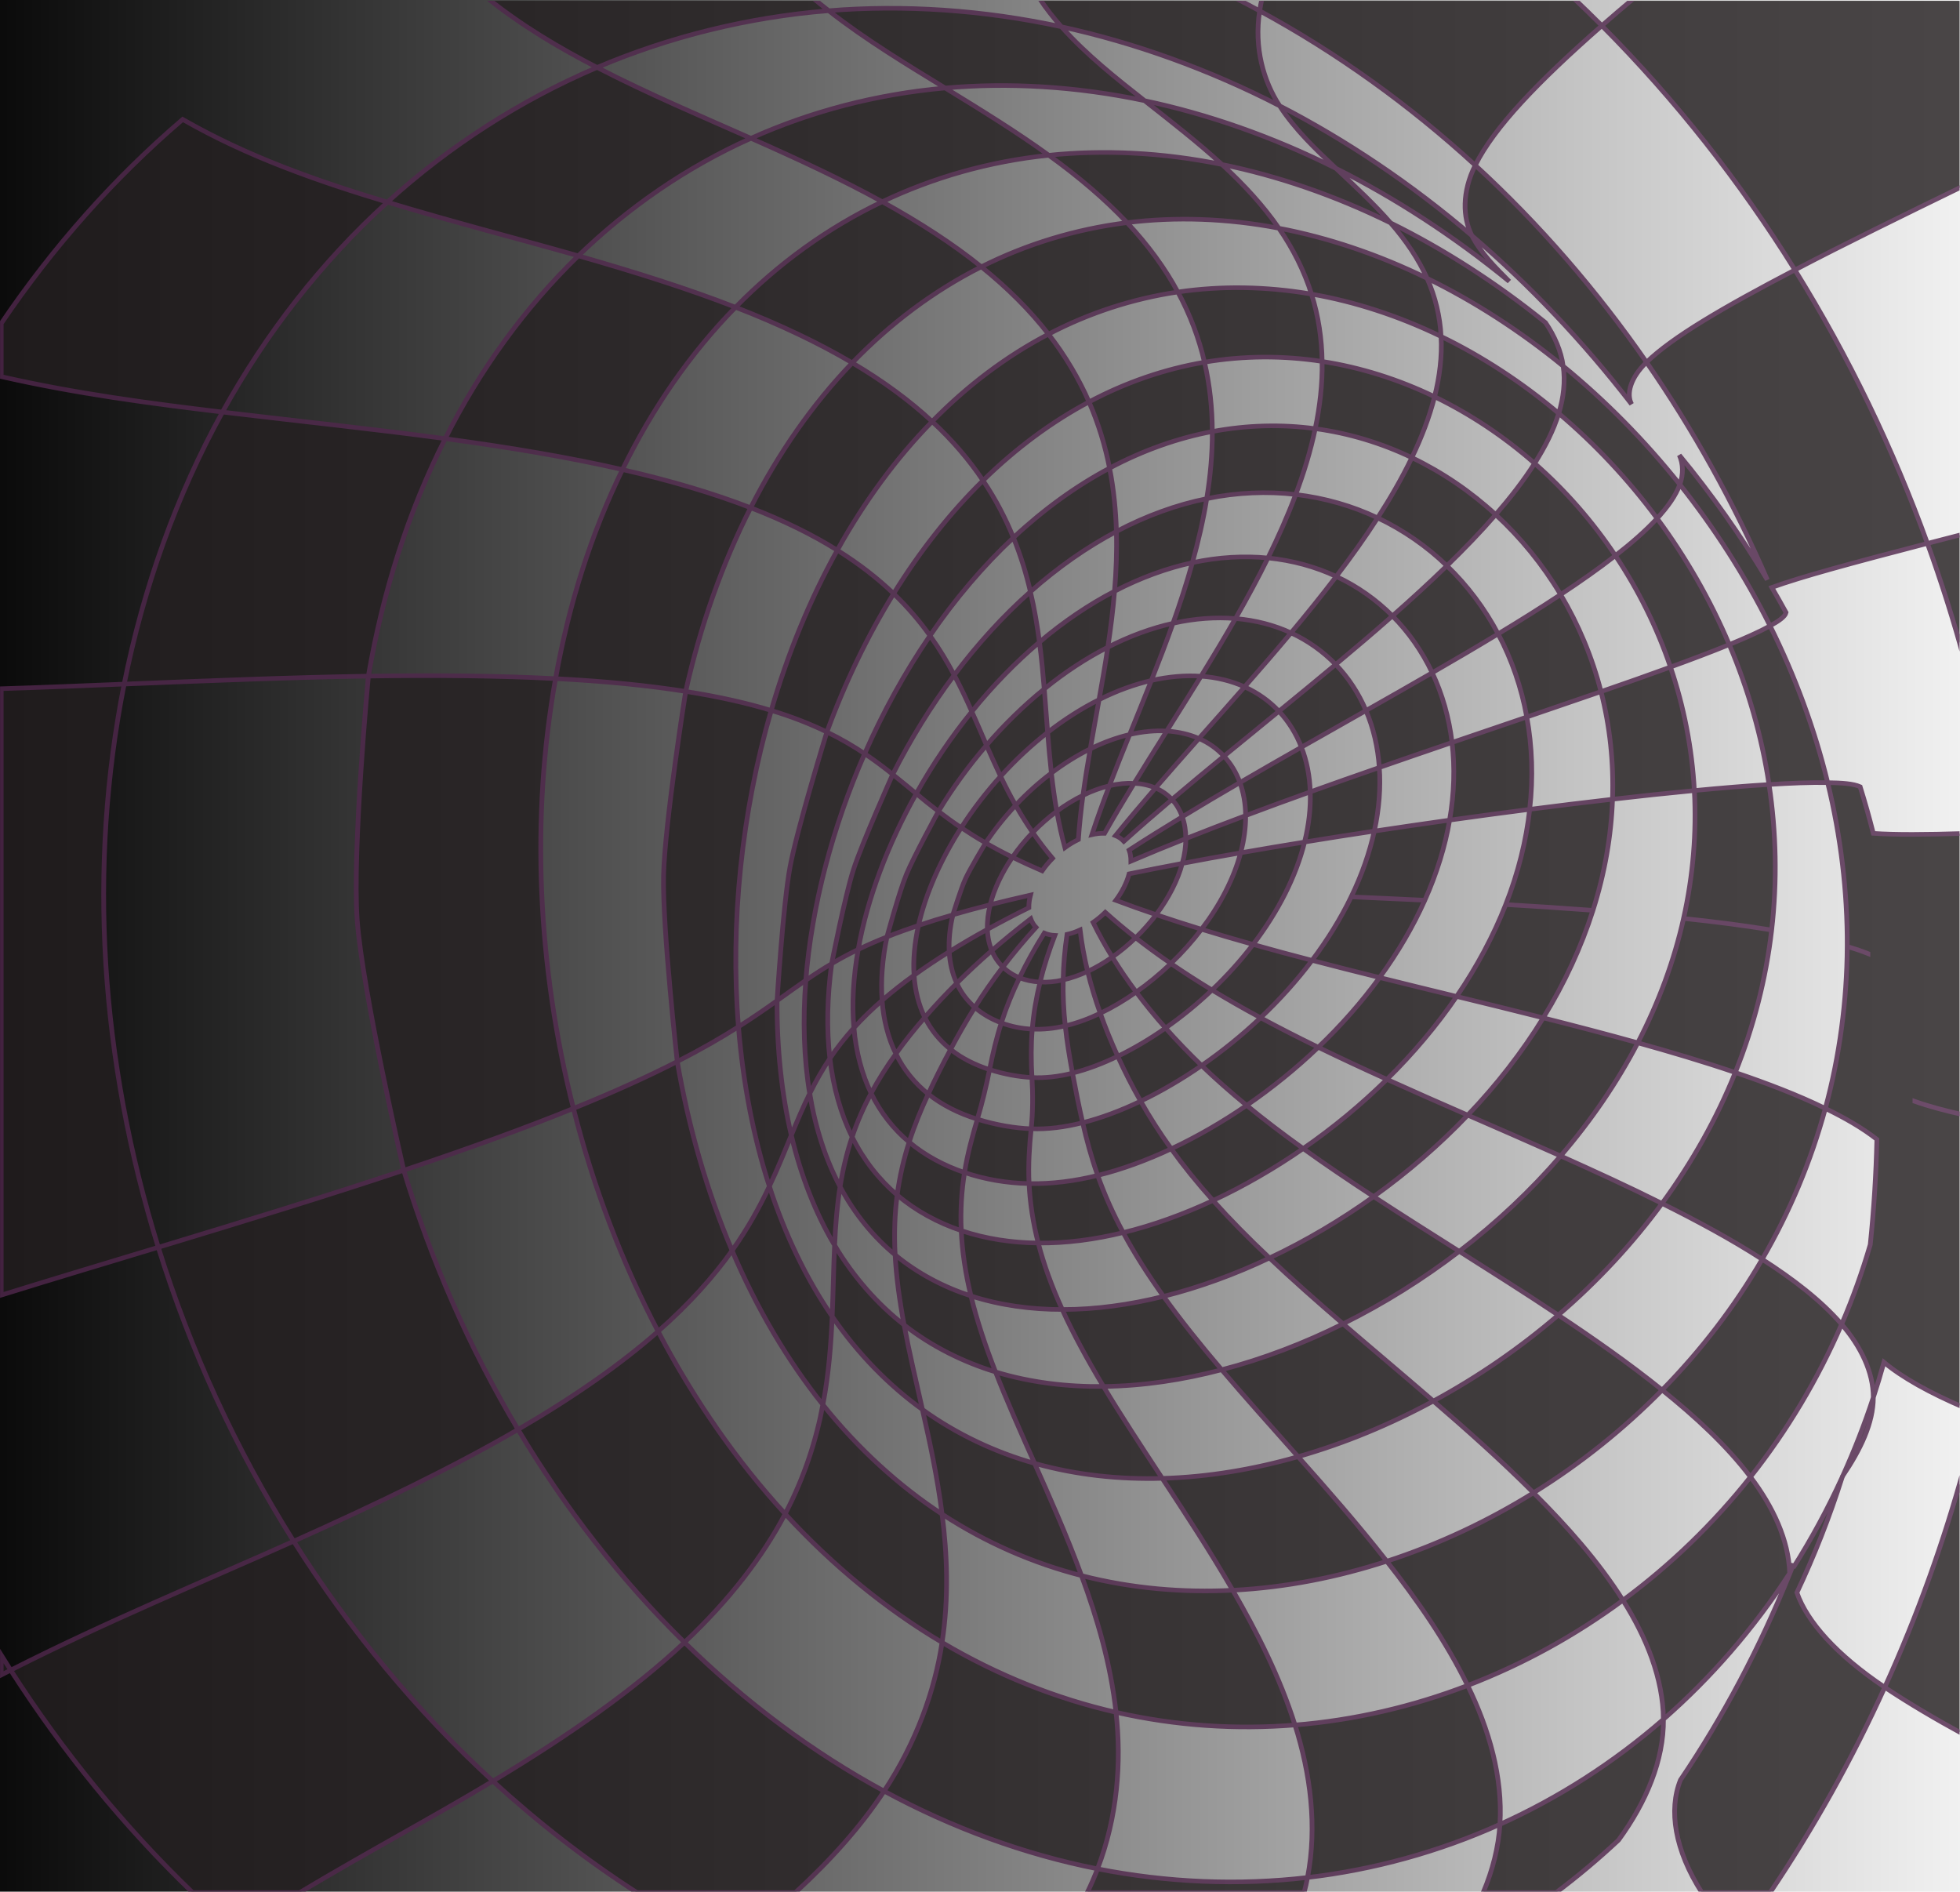 <?xml version="1.0" encoding="UTF-8" standalone="no"?>
<!-- Created with Inkscape (http://www.inkscape.org/) -->

<svg
   xmlns:dc="http://purl.org/dc/elements/1.1/"
   xmlns:cc="http://creativecommons.org/ns#"
   xmlns:rdf="http://www.w3.org/1999/02/22-rdf-syntax-ns#"
   xmlns:svg="http://www.w3.org/2000/svg"
   xmlns="http://www.w3.org/2000/svg"
   xmlns:xlink="http://www.w3.org/1999/xlink"
   xmlns:sodipodi="http://sodipodi.sourceforge.net/DTD/sodipodi-0.dtd"
   xmlns:inkscape="http://www.inkscape.org/namespaces/inkscape"
   version="1.1"
   id="svg1123"
   xml:space="preserve"
   width="935.205"
   height="902.569"
   viewBox="0 0 935.205 902.569"
   sodipodi:docname="checkered-pattern-rainbow.svg"
   inkscape:version="0.91 r13725"><defs
     id="defs1127"><clipPath
       clipPathUnits="userSpaceOnUse"
       id="clipPath1139"><path
         d="M 0,600 600,600 600,0 0,0 Z"
         id="path1137"
         inkscape:connector-curvature="0" /></clipPath><linearGradient
       id="linearGradient5845"
       inkscape:collect="always"><stop
         id="stop5847"
         offset="0"
         style="stop-color:#000000;stop-opacity:1;" /><stop
         id="stop5849"
         offset="1"
         style="stop-color:#ffffff;stop-opacity:1" /></linearGradient><filter
       inkscape:label="gradient map"
       id="filter4147-4"
       style="color-interpolation-filters:sRGB"><feFlood
         result="result30"
         flood-color="rgb(255,0,0)"
         id="feFlood4710" /><feFlood
         result="result29"
         flood-color="rgb(254,152,0)"
         id="feFlood4712" /><feFlood
         result="result28"
         flood-color="rgb(203,254,0)"
         id="feFlood4714" /><feFlood
         result="result26"
         flood-color="rgb(50,254,0)"
         id="feFlood4716" /><feFlood
         result="result27"
         flood-color="rgb(0,254,101)"
         id="feFlood4718" /><feFlood
         result="result25"
         flood-color="rgb(0,254,254)"
         id="feFlood4720" /><feFlood
         result="result18"
         flood-color="rgb(0,101,254)"
         id="feFlood4722" /><feFlood
         result="result16"
         flood-color="rgb(50,0,254)"
         id="feFlood4724" /><feFlood
         result="result14"
         flood-color="rgb(203,0,254)"
         id="feFlood4726" /><feFlood
         result="result2"
         flood-color="rgb(254,0,152)"
         id="feFlood4728" /><feColorMatrix
         result="result1"
         type="luminanceToAlpha"
         in="SourceGraphic"
         id="feColorMatrix4730" /><feComponentTransfer
         result="result24"
         id="feComponentTransfer4732"><feFuncR
           type="identity"
           id="feFuncR4734" /><feFuncG
           type="identity"
           id="feFuncG4736" /><feFuncB
           type="identity"
           id="feFuncB4738" /><feFuncA
           intercept="-9"
           slope="10"
           type="linear"
           id="feFuncA4740" /></feComponentTransfer><feComponentTransfer
         result="result23"
         in="result1"
         id="feComponentTransfer4742"><feFuncR
           type="identity"
           id="feFuncR4744" /><feFuncG
           type="identity"
           id="feFuncG4746" /><feFuncB
           type="identity"
           id="feFuncB4748" /><feFuncA
           intercept="-8"
           slope="10"
           type="linear"
           id="feFuncA4750" /></feComponentTransfer><feComponentTransfer
         result="result22"
         in="result1"
         id="feComponentTransfer4752"><feFuncR
           type="identity"
           id="feFuncR4754" /><feFuncG
           type="identity"
           id="feFuncG4756" /><feFuncB
           type="identity"
           id="feFuncB4758" /><feFuncA
           intercept="-7"
           slope="10"
           type="linear"
           id="feFuncA4760" /></feComponentTransfer><feComponentTransfer
         result="result21"
         in="result1"
         id="feComponentTransfer4762"><feFuncR
           type="identity"
           id="feFuncR4764" /><feFuncG
           type="identity"
           id="feFuncG4766" /><feFuncB
           type="identity"
           id="feFuncB4768" /><feFuncA
           intercept="-6"
           slope="10"
           type="linear"
           id="feFuncA4770" /></feComponentTransfer><feComponentTransfer
         result="result20"
         in="result1"
         id="feComponentTransfer4772"><feFuncR
           type="identity"
           id="feFuncR4774" /><feFuncG
           type="identity"
           id="feFuncG4776" /><feFuncB
           type="identity"
           id="feFuncB4778" /><feFuncA
           intercept="-5"
           slope="10"
           type="linear"
           id="feFuncA4780" /></feComponentTransfer><feComponentTransfer
         result="result19"
         in="result1"
         id="feComponentTransfer4782"><feFuncR
           type="identity"
           id="feFuncR4784" /><feFuncG
           type="identity"
           id="feFuncG4786" /><feFuncB
           type="identity"
           id="feFuncB4788" /><feFuncA
           intercept="-4"
           slope="10"
           type="linear"
           id="feFuncA4790" /></feComponentTransfer><feComponentTransfer
         result="result17"
         in="result1"
         id="feComponentTransfer4792"><feFuncR
           type="identity"
           id="feFuncR4794" /><feFuncG
           type="identity"
           id="feFuncG4796" /><feFuncB
           type="identity"
           id="feFuncB4798" /><feFuncA
           intercept="-3"
           slope="10"
           type="linear"
           id="feFuncA4800" /></feComponentTransfer><feComponentTransfer
         result="result15"
         in="result1"
         id="feComponentTransfer4802"><feFuncR
           type="identity"
           id="feFuncR4804" /><feFuncG
           type="identity"
           id="feFuncG4806" /><feFuncB
           type="identity"
           id="feFuncB4808" /><feFuncA
           intercept="-2"
           slope="10"
           type="linear"
           id="feFuncA4810" /></feComponentTransfer><feComponentTransfer
         result="result13"
         in="result1"
         id="feComponentTransfer4812"><feFuncR
           type="identity"
           id="feFuncR4814" /><feFuncG
           type="identity"
           id="feFuncG4816" /><feFuncB
           type="identity"
           id="feFuncB4818" /><feFuncA
           intercept="-1"
           slope="10"
           type="linear"
           id="feFuncA4820" /></feComponentTransfer><feComponentTransfer
         result="result3"
         in="result1"
         id="feComponentTransfer4822"><feFuncR
           type="identity"
           id="feFuncR4824" /><feFuncG
           type="identity"
           id="feFuncG4826" /><feFuncB
           type="identity"
           id="feFuncB4828" /><feFuncA
           slope="10"
           type="linear"
           id="feFuncA4830" /></feComponentTransfer><feComposite
         in="result2"
         operator="in"
         result="result4"
         in2="result3"
         id="feComposite4832" /><feComposite
         in="result14"
         operator="in"
         result="result5"
         in2="result13"
         id="feComposite4834" /><feComposite
         in="result16"
         in2="result15"
         operator="in"
         result="result6"
         id="feComposite4836" /><feComposite
         in="result18"
         operator="in"
         result="result7"
         in2="result17"
         id="feComposite4838" /><feComposite
         in="result25"
         in2="result19"
         operator="in"
         result="result8"
         id="feComposite4840" /><feComposite
         in="result27"
         operator="in"
         result="result9"
         in2="result20"
         id="feComposite4842" /><feComposite
         in="result26"
         operator="in"
         result="result10"
         in2="result21"
         id="feComposite4844" /><feComposite
         in="result28"
         operator="in"
         result="result11"
         in2="result22"
         id="feComposite4846" /><feComposite
         in="result29"
         operator="in"
         result="result12"
         in2="result23"
         id="feComposite4848" /><feComposite
         result="result31"
         in="result30"
         operator="in"
         in2="result24"
         id="feComposite4850" /><feComposite
         operator="in"
         result="result32"
         in="result30"
         in2="SourceGraphic"
         id="feComposite4858" /><feMerge
         id="feMerge4860"><feMergeNode
           in="result32"
           id="feMergeNode4862"
           inkscape:collect="always" /><feMergeNode
           in="result4"
           id="feMergeNode4864"
           inkscape:collect="always" /><feMergeNode
           in="result5"
           id="feMergeNode4866"
           inkscape:collect="always" /><feMergeNode
           in="result6"
           id="feMergeNode4868"
           inkscape:collect="always" /><feMergeNode
           in="result7"
           id="feMergeNode4870"
           inkscape:collect="always" /><feMergeNode
           in="result8"
           id="feMergeNode4872"
           inkscape:collect="always" /><feMergeNode
           in="result9"
           id="feMergeNode4874"
           inkscape:collect="always" /><feMergeNode
           in="result10"
           id="feMergeNode4876"
           inkscape:collect="always" /><feMergeNode
           in="result11"
           id="feMergeNode4878"
           inkscape:collect="always" /><feMergeNode
           in="result12"
           id="feMergeNode4880"
           inkscape:collect="always" /><feMergeNode
           in="result31"
           id="feMergeNode4882"
           inkscape:collect="always" /></feMerge></filter><linearGradient
       inkscape:collect="always"
       xlink:href="#linearGradient5845"
       id="linearGradient14393"
       gradientUnits="userSpaceOnUse"
       x1="0"
       y1="4.5474735e-13"
       x2="600"
       y2="4.5474735e-13" /></defs><sodipodi:namedview
     pagecolor="#ffffff"
     bordercolor="#666666"
     borderopacity="1"
     objecttolerance="10"
     gridtolerance="10"
     guidetolerance="10"
     inkscape:pageopacity="0"
     inkscape:pageshadow="2"
     inkscape:window-width="1916"
     inkscape:window-height="1035"
     id="namedview1125"
     showgrid="false"
     inkscape:zoom="0.26162951"
     inkscape:cx="440.0222"
     inkscape:cy="450.13628"
     inkscape:window-x="4"
     inkscape:window-y="1"
     inkscape:window-maximized="1"
     inkscape:current-layer="g1133"
     fit-margin-top="0"
     fit-margin-left="0"
     fit-margin-right="0"
     fit-margin-bottom="0" /><g
     id="g1131"
     inkscape:groupmode="layer"
     inkscape:label="checkered-4-publicdomainvectors.org [Converted]"
     transform="matrix(1.333,0,0,-1.333,108.786,879.258)"><g
       id="g1133"><path
         inkscape:connector-curvature="0"
         id="rect10308"
         d="m 0,0 600,0 0,600 -600,0 z"
         style="color:#000000;clip-rule:nonzero;display:inline;overflow:visible;visibility:visible;opacity:1;isolation:auto;mix-blend-mode:normal;color-interpolation:sRGB;color-interpolation-filters:linearRGB;solid-color:#000000;solid-opacity:1;fill:url(#linearGradient14393);fill-opacity:1;fill-rule:nonzero;stroke:none;stroke-width:1;stroke-linecap:round;stroke-linejoin:round;stroke-miterlimit:4;stroke-dasharray:none;stroke-dashoffset:0;stroke-opacity:1;marker:none;filter:url(#filter4147-4);color-rendering:auto;image-rendering:auto;shape-rendering:auto;text-rendering:auto;enable-background:accumulate"
         transform="matrix(1.296,0,0,-1.296,-114.224,724.393)" /><g
         id="g1135"
         clip-path="url(#clipPath1139)"
         style="opacity:0.816;stroke:#50274c;stroke-width:1.45;stroke-miterlimit:4;stroke-dasharray:none;stroke-opacity:1"
         transform="matrix(1.169,0,0,1.128,-81.589,-17.483)"><path
           style="fill:#231f20;fill-opacity:1;fill-rule:nonzero;stroke:#50274c;stroke-width:1.933;stroke-miterlimit:4;stroke-dasharray:none;stroke-opacity:1"
           d="M 198.365,0 C 212.507,11.811 227.93,21.236 243.283,29.445 272.53,16.572 304.492,8.224 337.807,5.432 335.643,3.681 333.493,1.871 331.367,0 L 198.365,0 Z m 139.441,5.432 c 15.437,12.491 31.871,22.71 47.588,32.709 25.831,-2.372 53.474,-0.752 81.422,5.365 -11.619,-9.483 -23.648,-19.305 -33.965,-31.279 -32.08,-7.179 -64.332,-9.354 -95.045,-6.795 z m 95.045,6.795 c 29.871,6.747 60.089,17.977 89.045,33.412 C 515.363,35.145 511.446,21.303 513.779,5.494 510.433,3.615 507.062,1.783 503.67,0 l -79.939,0 c 2.801,4.393 5.885,8.468 9.121,12.227 z M 513.779,5.494 C 545.285,23.207 574.973,45.315 601.807,70.816 609.545,54.795 627.155,35.698 653.488,11.768 649.658,7.788 645.769,3.865 641.822,0 L 514.801,0 c -0.413,1.871 -0.755,3.702 -1.021,5.494 z m 139.709,6.273 c 30.243,31.492 56.499,66.189 78.828,103.338 20.368,-11.047 43.762,-22.879 69.262,-35.758 L 801.578,0 666.76,0 c -4.589,3.992 -9.018,7.912 -13.271,11.768 z m 78.828,103.338 c -29.761,16.12 -49.894,28.363 -60.578,39.043 19.196,28.703 35.772,59.764 49.311,92.047 -10.776,-18.689 -22.903,-36.425 -35.93,-52.723 1.625,3.704 1.685,8.161 0.205,12.402 14.033,18.269 26.582,38.463 36.852,59.824 3.495,-2.016 6.129,-3.851 6.523,-5.645 -1.885,-3.573 -3.825,-7.113 -5.809,-10.625 11.974,-4.503 32.463,-10.246 63.533,-18.627 -14.072,-40.219 -32.109,-78.999 -54.107,-115.697 z m 54.107,115.697 c 5.72,16.372 10.766,32.949 15.154,49.684 l 0,-53.746 c -5.2,1.385 -10.254,2.74 -15.154,4.062 z m -64.248,34.896 c -4.461,2.553 -10.104,5.118 -16.656,7.914 7.701,18.849 13.259,38.815 16.229,59.182 8.908,-0.581 16.947,-0.916 23.943,-0.789 -5.371,-22.847 -13.392,-45.26 -23.516,-66.307 z m 23.516,66.307 c 5.337,22.744 8.089,46.159 7.975,69.307 2.998,0.929 5.833,1.919 8.461,2.996 3e-4,0.003 -2.9e-4,0.005 0,0.008 -2.628,-1.076 -5.463,-2.07 -8.461,-3.004 -0.135,23.192 -3.107,46.315 -8.93,68.527 7.895,3.973 15.105,8.241 21.039,13.078 -0.324,14.93 -1.231,29.813 -2.703,44.551 -3.262,11.545 -7.163,22.809 -11.684,33.682 7.815,9.371 12.938,20.201 12.938,30.965 1.549,-4.893 2.996,-9.854 4.342,-14.877 7.385,6.393 18.537,12.873 32.91,19.248 l 0,-123.84 c -7.955,-1.833 -14.725,-3.724 -20.275,-5.768 -5e-5,-0.002 5e-5,-0.004 0,-0.006 5.55,2.044 12.321,3.936 20.275,5.77 l 0,-119.129 c -15.966,0.491 -28.199,0.584 -37.266,-0.041 -1.617,-6.627 -3.407,-13.214 -5.369,-19.74 -2.847,-1.333 -7.459,-1.623 -13.252,-1.727 z m 18.635,260.109 c -3.587,11.335 -7.747,22.381 -12.412,33.059 7.138,-10.943 12.394,-22.184 12.412,-33.059 z m -12.412,33.059 c -0.062,0.096 -0.119,0.192 -0.182,0.287 -0.049,0.16 -0.101,0.318 -0.15,0.479 0.112,-0.254 0.221,-0.511 0.332,-0.766 z m -0.332,0.766 c -5.885,13.378 -12.577,26.162 -19.951,38.193 0.044,-0.577 0.104,-1.149 0.193,-1.711 -0.472,1.252 -0.958,2.496 -1.439,3.742 -0.068,0.108 -0.134,0.218 -0.201,0.326 0.002,0.064 -0.002,0.129 0,0.193 -12.064,31.104 -27.169,60.593 -44.59,87.25 -4.911,12.645 -2.393,29.665 8.729,47.645 l 27.869,0 c 17.901,-27.511 33.549,-56.592 46.803,-86.846 -19.609,-13.616 -31.777,-27.762 -35.875,-40.055 7.096,-15.558 13.301,-31.888 18.463,-48.738 z m 17.412,88.793 c 9.677,6.709 20.616,13.371 32.584,20.16 l 0,-113.809 c -8.461,32.096 -19.332,63.451 -32.584,93.648 z m -38.811,-48.242 c -0.415,-14.055 -6.79,-28.115 -16.01,-40.748 -15.127,19.755 -32.644,37.295 -52.07,52.164 9.675,15.839 16.349,33.133 16.537,50.369 19.363,-17.524 36.884,-38.38 51.543,-61.785 z m -51.543,61.785 c -20.328,18.368 -42.935,33.331 -66.758,44.449 -0.592,9.649 -2.973,19.348 -6.83,28.854 l 29.754,0 c 8.797,-6.847 17.326,-14.25 25.498,-22.188 11.381,-16.137 18.493,-33.862 18.336,-51.115 z m -66.758,44.449 c 1.211,-19.945 -4.411,-40.122 -13.182,-58.76 -22.376,8.892 -46.039,14.668 -70.484,16.727 6.284,20.596 9.13,42.821 5.121,64.512 27.005,-3.281 53.545,-10.819 78.545,-22.479 z m -78.545,22.479 c -28.295,3.415 -57.234,2.148 -85.734,-3.658 -1.244,3.361 -2.646,6.705 -4.199,10.033 l 88.539,0 c 0.535,-2.123 1.001,-4.247 1.395,-6.375 z m -85.734,-3.658 c 8.14,-22.035 9.813,-44.933 7.545,-66.23 -24.071,-5.697 -48.132,-15.504 -71.02,-29.555 -3.015,20.455 -10.484,42.152 -23.66,62.895 27.893,15.645 57.291,26.768 87.135,32.891 z M 360.469,758.654 c -29.197,-16.38 -56.658,-37.659 -81.514,-62.92 -20.883,20.32 -47.567,39.603 -78.219,58.697 18.376,17.461 38.028,33.28 58.803,47.146 l 64.697,0 c 14.541,-13.852 26.843,-28.149 36.232,-42.924 z M 200.736,754.432 C 169.45,724.617 142.207,690.384 119.404,652.949 82.478,670.091 43.03,686.888 3.873,707.484 25.144,741.89 50.041,773.518 78.143,801.578 l 43.715,0 c 26.86,-16.685 53.83,-31.549 78.879,-47.146 z M 3.873,707.484 C 2.568,705.372 1.277,703.25 0,701.119 l 0,8.42 c 1.291,-0.691 2.582,-1.375 3.873,-2.055 z M 119.404,652.949 c 34.347,-15.937 65.23,-31.395 91.6,-47.271 -19.751,-34.303 -35.445,-71.261 -46.666,-109.668 -30.052,10.409 -63.632,21.117 -100.205,32.59 13.099,43.527 31.583,85.376 55.271,124.35 z M 64.133,528.6 C 40.378,449.21 35.387,367.602 50.199,290.314 33.731,291.005 16.989,291.725 0,292.275 l 0,256.553 c 21.808,-7.024 43.247,-13.669 64.133,-20.229 z M 50.199,290.314 c 35.488,-1.469 68.82,-2.859 99.701,-3.363 5.905,-35.76 16.288,-69.546 31.371,-100.463 -28.467,-4.001 -58.927,-7.278 -90.943,-11.25 -18.86,35.468 -32.23,74.206 -40.129,115.076 z M 90.328,175.238 C 108.133,141.913 130.624,111.853 157.658,86.432 129.717,77.692 101.015,67.423 74.088,51.422 45.996,76.334 21.104,105.442 0,137.768 l 0,22.465 c 30.497,7.207 60.86,11.35 90.328,15.006 z M 157.658,86.432 c 27.012,8.457 53.248,15.421 77.957,22.699 20.325,-20.357 43.9,-37.373 70.482,-49.721 -20.252,-9.304 -41.577,-18.61 -62.814,-29.965 -31.801,14.057 -60.621,33.485 -85.625,56.986 z M 306.098,59.41 c 19.279,8.836 37.319,17.545 53.615,26.844 20.669,-10.213 43.593,-17.063 68,-19.662 C 414.834,56.93 400.497,47.722 385.395,38.141 356.989,40.751 330.192,48.187 306.098,59.41 Z m 121.615,7.182 c 12.156,9.108 22.937,18.572 31.949,28.51 19.787,-2.537 40.749,-1.838 61.975,2.355 -6.239,-9.357 -14.143,-18.308 -23.207,-26.955 -24.372,-5.144 -48.351,-6.303 -70.717,-3.91 z m 70.717,3.91 c 22.56,4.764 45.964,13.022 68.826,24.717 -6.572,-7.848 -14.323,-15.298 -22.32,-23.082 -25.833,-13.425 -52.392,-23 -78.119,-28.631 11.233,9.156 22.048,17.887 31.613,26.996 z m 46.506,1.635 c 24.143,12.515 48.183,28.679 70.762,47.834 -5.671,-5.935 -11.633,-11.966 -15.275,-19.396 -24.625,-21.807 -51.271,-40.384 -78.525,-54.936 6.319,10.123 14.811,18.446 23.039,26.498 z m 55.486,28.438 c 23.475,20.797 45.555,44.918 65.217,71.324 -2.252,-4.271 -0.512,-11.169 6.1,-17.75 -20.376,-30.451 -43.948,-58.604 -69.932,-83.332 -5.473,11.341 -5.119,22.07 -1.385,29.758 z m -33.166,-5.355 c 6.241,7.448 11.386,15.271 14.881,23.42 19.051,9.647 37.907,22.181 55.58,37.164 -0.891,-6.42 -3.479,-12.703 -7.246,-18.422 -20.243,-16.969 -41.724,-31.195 -63.215,-42.162 z m 70.461,60.584 c 0.9,6.441 0.164,13.268 -1.824,19.986 14.68,12.845 28.299,27.834 40.16,44.436 4.279,-4.795 7.613,-9.6 9.271,-14.35 -14.412,-18.72 -30.57,-35.631 -47.607,-50.072 z m 38.336,64.422 c -4.733,5.301 -10.529,10.509 -17.023,15.752 9.332,14.453 16.98,30.329 22.482,47.135 8.639,-3.26 16.698,-6.411 24.008,-9.498 -7.789,-19.035 -17.803,-37.051 -29.467,-53.389 z m 5.459,62.887 c -9.088,3.437 -18.573,6.896 -28.361,10.391 3.601,14.523 5.232,29.836 4.697,45.529 11.285,-1.347 22.452,-2.581 33.412,-3.672 -0.955,-17.984 -4.293,-35.581 -9.748,-52.248 z m 9.748,52.248 c 0.935,17.819 -0.503,36.031 -4.404,54.107 12.283,1.34 24.33,2.9 35.963,4.883 2.292,-20.544 1.887,-41.299 -1.07,-61.555 -9.637,0.617 -19.848,1.511 -30.488,2.564 z m 31.559,58.99 c -11.633,-1.98 -23.68,-3.533 -35.963,-4.883 -3.853,17.833 -10.125,35.508 -18.688,52.605 13.321,3.851 26.673,7.951 39.805,12.568 7.576,-19.565 12.55,-39.846 14.846,-60.291 z m -14.846,60.291 c -7.504,19.347 -17.556,37.938 -29.904,55.398 14.088,7.269 27.937,14.977 40.887,23.613 11.26,-20.063 19.939,-41.532 25.781,-63.812 -11.372,-5.741 -23.813,-10.642 -36.764,-15.199 z m 10.982,79.012 c -11.213,19.977 -24.943,38.533 -40.84,55.309 13.625,11.359 26.264,23.404 36.059,36.781 14.917,-19.523 27.5,-41.268 37.215,-64.592 -8.541,-10.2 -19.903,-19.15 -32.434,-27.498 z m -40.84,55.309 c -13.723,-11.429 -28.1,-21.832 -42.412,-31.693 -15.451,13.744 -32.511,25.989 -50.975,36.369 13.537,12.116 27.432,24.883 40.875,38.811 19.339,-12.425 36.898,-27.056 52.512,-43.486 z m -52.512,43.486 c -18.585,11.951 -38.63,21.77 -59.914,28.959 12.376,16.343 24.14,33.697 33.012,52.559 22.687,-9.017 43.968,-21.181 63.402,-36.059 -10.009,-16.393 -22.877,-31.339 -36.5,-45.459 z m -59.914,28.959 c -12.013,-15.871 -24.39,-30.443 -36.209,-44.236 -17.921,5.297 -36.52,8.613 -55.449,9.18 9.34,14.72 19.279,30.34 28.773,47.326 21.719,-1.148 42.794,-5.502 62.885,-12.27 z m -62.885,12.27 c -20.253,1.067 -41.097,-0.704 -61.746,-6.18 6.373,17.955 11.897,37.262 14.09,57.818 24.532,5.776 49.166,7.37 73.068,5.377 -6.232,-20.384 -15.519,-39.294 -25.412,-57.016 z m -61.746,-6.18 c -6.056,-17.067 -12.831,-32.771 -19.152,-47.494 -15.771,-4.621 -31.446,-12.072 -45.791,-22.762 2.98,13.683 6.071,28.371 8.021,44.246 18.193,12.312 37.581,20.868 56.922,26.01 z m -56.922,-26.01 c -17.445,-11.861 -34.083,-27.426 -48.664,-46.291 -2.652,14.487 -7.316,30.18 -15.408,46.18 19.548,22.049 41.284,40.375 64.064,54.385 2.812,-19.092 2.081,-37.381 0.008,-54.273 z M 320.064,641.375 c -19.743,-22.299 -37.298,-48.396 -51.877,-77.211 -14.968,13.644 -34.033,27.559 -57.184,41.514 19.219,33.34 42.077,63.739 67.951,90.057 18.42,-17.944 32.055,-36.463 41.109,-54.359 z M 268.188,564.164 c 12.905,-11.764 22.772,-23.34 30.209,-34.188 -10.121,-24.644 -17.688,-51.732 -22.387,-79.967 -11.616,6.16 -25.625,12.787 -42.389,19.842 8.099,33.188 19.773,65.058 34.566,94.312 z m -34.566,-94.312 c -14.7,-60.352 -17.423,-123.202 -7.303,-181.838 -22.724,-1.229 -48.207,-1.505 -76.418,-1.062 0,0 -6.605,73.35 -4.574,103.047 2.069,29.973 19.012,106.012 19.012,106.012 26.633,-9.223 49.689,-17.918 69.283,-26.158 z m -7.303,-181.838 c 20.119,1.067 37.789,2.892 53.129,5.408 5.984,-27.705 14.868,-53.911 26.529,-77.715 -15.191,-6.083 -32.653,-11.479 -52.338,-16.137 -12.795,27.136 -21.874,56.906 -27.32,88.443 z m 27.32,-88.443 c 12.175,-25.831 27.534,-49.002 46.158,-68.678 -19.415,-7.84 -40.94,-14.871 -64.182,-21.762 -22.099,22.227 -40.224,48.339 -54.344,77.357 26.428,3.703 50.619,7.923 72.367,13.082 z m 46.158,-68.678 c 17.897,7.223 33.848,15.048 47.68,23.516 15.537,-16.676 33.186,-30.446 52.686,-40.627 -11.631,-9.715 -25.239,-18.829 -40.449,-27.527 -22.56,11.14 -42.6,26.333 -59.916,44.639 z m 100.365,-17.111 c 10.836,9.047 20.029,18.606 27.412,28.49 16.595,-8.999 34.399,-15 52.816,-17.828 -5.272,-10.1 -12.237,-19.959 -20.729,-29.342 -21.117,2.725 -41.16,9.126 -59.5,18.68 z m 80.229,10.662 c 5.059,9.68 8.63,19.703 10.875,29.695 15.903,-2.787 32.096,-2.852 48.029,-0.322 -0.141,-9.536 -1.506,-19.153 -4.334,-28.482 -18.416,-3.293 -36.841,-3.584 -54.57,-0.891 z m 54.57,0.891 c 17.757,3.2 35.641,9.244 52.898,17.916 -0.431,-8.373 -2.324,-16.73 -5.723,-24.611 -19.973,-10.129 -40.517,-17.242 -60.5,-21.182 5.948,8.933 10.424,18.337 13.324,27.877 z M 587.859,143.25 c 0.424,8.413 -0.581,17.016 -2.662,25.496 14.505,7.285 28.314,16.781 40.852,28.195 4.296,-7.003 7.748,-14.08 9.844,-21.152 C 620.85,162.646 604.583,151.651 587.859,143.25 Z m 38.189,53.691 c -4.501,7.34 -9.917,14.535 -15.891,21.678 10.236,9.78 19.198,21.156 26.506,33.824 7.959,-5.453 15.485,-10.917 22.365,-16.467 -9.423,-14.601 -20.584,-27.771 -32.98,-39.035 z m 10.615,55.502 c -8.2,5.62 -16.736,11.153 -25.508,16.639 5.513,10.784 9.481,22.594 11.699,35.176 10.201,-3.593 20.324,-7.187 30.295,-10.756 -3.629,-14.655 -9.237,-28.463 -16.486,-41.059 z m -13.809,51.814 c -10.209,3.596 -20.402,7.182 -30.531,10.77 1.209,10.448 0.907,21.487 -0.979,32.84 10.715,-1.553 21.621,-3.085 32.689,-4.559 1.46,-13.484 1.012,-26.604 -1.18,-39.051 z m 1.18,39.051 c -1.421,13.247 -4.688,26.785 -9.773,40.277 11.632,0.711 23.519,1.506 35.602,2.451 4.811,-15.725 7.47,-31.533 7.984,-47.006 -11.315,1.341 -22.602,2.779 -33.812,4.277 z m 25.828,42.729 c -12.083,-0.943 -23.972,-1.737 -35.602,-2.451 -4.997,13.161 -11.719,26.235 -20.047,38.883 11.375,2.879 23.179,5.869 35.361,9.055 8.759,-14.788 15.562,-30.077 20.287,-45.486 z m -20.287,45.486 c -8.521,14.357 -18.873,28.186 -30.832,41.162 12.137,5.488 24.803,11.198 37.92,17.264 12.541,-15.103 23.109,-31.176 31.504,-47.877 -13.105,-3.785 -26.005,-7.252 -38.592,-10.549 z m 7.088,58.426 c -12.112,14.555 -25.991,28.113 -41.385,40.355 12.968,8.511 26.554,17.386 40.424,26.963 16.099,-14.337 30.292,-30.197 42.365,-47.229 -13.929,-7.2 -27.83,-13.797 -41.404,-20.09 z m -41.385,40.355 c -12.331,-8.081 -24.018,-15.745 -34.955,-23.158 -13.311,9.881 -27.578,18.654 -42.518,25.98 9.116,8.933 19.177,18.155 30.031,27.846 16.925,-8.697 32.804,-19.057 47.441,-30.668 z m -47.441,30.668 c -15.808,8.137 -32.411,14.783 -49.557,19.43 9.521,11.609 20.054,23.758 31.199,36.768 19.377,-5.748 37.863,-13.775 55.248,-23.533 -12.913,-11.555 -25.32,-22.339 -36.891,-32.664 z m -49.557,19.43 c -8.876,-10.805 -16.839,-21.106 -23.74,-31.047 -13.711,3.528 -27.606,5.549 -41.352,5.559 4.555,10.384 10.247,21.195 16.836,32.553 16.245,-0.201 32.447,-2.779 48.256,-7.064 z m -48.256,7.064 c -14.829,0.177 -29.744,-1.632 -44.07,-6.148 4.553,12.12 10.047,24.924 15.951,38.684 17.211,5.017 34.833,6.844 52.125,6.348 -8.743,-13.785 -16.897,-26.645 -24.006,-38.883 z m -44.07,-6.148 c -4.229,-11.268 -7.654,-21.964 -10.043,-32.156 -11.056,-3.704 -21.686,-9.436 -30.963,-17.383 0.483,9.325 1.778,19.194 3.666,29.631 11.429,9.24 24.24,15.77 37.34,19.908 z m -37.34,-19.908 c -10.732,-8.684 -20.528,-20.072 -28.377,-33.689 -0.415,9.341 -0.535,19.355 -0.979,30.109 10.664,16.033 23.33,29.318 36.855,39.41 -2.785,-12.777 -5.483,-24.661 -7.5,-35.83 z m -29.355,-3.58 c -10.444,-15.719 -19.195,-34.41 -25.648,-55.023 -3.848,8.431 -8.663,17.605 -15.215,27.17 10.04,24.451 22.652,46.556 37.076,65.219 2.448,-13.313 3.308,-25.816 3.787,-37.365 z m -25.648,-55.023 c 3.509,-7.704 6.313,-14.945 8.965,-21.625 -3.976,-17.545 -5.921,-36.861 -5.822,-56.928 -4.575,3.379 -9.737,7.097 -15.756,11.051 1.872,23.845 6.117,46.738 12.613,67.502 z m -12.613,-67.502 c -3.405,-43.837 1.238,-90.627 13.369,-133.84 -9.927,-3.136 -21.52,-5.851 -34.92,-8.043 0,-10e-6 -8.541,55.6 -9.029,77.971 -0.463,22.335 5.592,78.617 5.592,78.617 9.889,-5.249 18.098,-10.176 24.988,-14.705 z m 13.369,-133.84 c 8.733,2.74 16.258,5.863 22.736,9.117 7.361,-20.804 16.54,-40.582 27.244,-58.539 -6.356,-6.325 -13.981,-12.537 -22.996,-18.365 -11.145,20.748 -20.2,43.651 -26.984,67.787 z m 26.984,-67.787 c 11.011,-20.533 24.012,-38.918 38.723,-54.453 -9.039,-8.721 -19.938,-17.048 -32.598,-24.816 -16.287,17.52 -30.152,38.202 -41.5,61.299 13.617,5.467 25.41,11.505 35.375,17.971 z m 38.723,-54.453 c 8.38,8.028 15.253,16.474 20.771,24.963 13.408,-13.608 27.98,-24.816 43.27,-33.244 -4.103,-9.691 -9.566,-19.369 -16.541,-28.672 -17.187,9.289 -33.151,21.768 -47.5,36.953 z m 64.041,-8.281 c 3.916,9.299 6.63,18.722 8.396,28.012 13.701,-7.551 27.856,-12.714 41.945,-15.486 -0.037,-9.705 -1.001,-19.557 -3.191,-29.33 -16.127,2.835 -32.024,8.473 -47.15,16.805 z m 50.342,12.525 c 0.037,9.589 -0.821,19.079 -2.281,28.385 12.432,-2.643 24.673,-3.141 36.336,-1.75 3.3,-9.119 6.057,-18.414 7.965,-27.842 -13.693,-1.912 -27.85,-1.541 -42.02,1.207 z m 42.02,-1.207 c 13.739,1.917 27.019,6.093 39.445,12.254 3.935,-8.48 7.153,-17.094 9.275,-25.77 -14.72,-7.356 -30.212,-12.411 -45.902,-14.93 0.141,9.52 -0.914,19.059 -2.818,28.445 z m 39.445,12.254 c -4.02,8.649 -8.758,17.137 -13.955,25.479 10.464,5.163 19.974,11.982 28.268,20.266 7.056,-7.101 13.76,-14.293 19.924,-21.641 -10.277,-9.799 -21.818,-17.928 -34.236,-24.104 z m 14.312,45.744 c -7.159,7.199 -14.603,14.254 -22.221,21.209 6.635,6.929 12.091,15.003 16.236,24.047 9.06,-5.416 18.05,-10.882 26.906,-16.434 -5.545,-10.817 -12.586,-20.513 -20.922,-28.822 z M 584.25,285.516 c -9.037,5.407 -18.072,10.728 -27.055,16.008 3.016,7.348 4.861,15.433 5.443,24.092 9.755,-3.521 19.662,-7.036 29.686,-10.588 -1.213,-10.583 -3.989,-20.469 -8.074,-29.512 z m -21.611,40.1 c -9.592,3.449 -18.996,6.877 -28.207,10.311 0.225,6.723 -0.537,13.857 -2.303,21.209 9.232,-1.571 18.721,-3.095 28.465,-4.623 1.957,-9.313 2.632,-18.356 2.045,-26.896 z m -2.045,26.896 c -1.935,9.131 -5.082,18.493 -9.436,27.818 9.693,0.432 19.717,0.9 30.059,1.432 4.892,-11.365 8.28,-22.76 10.129,-33.895 -10.488,1.533 -20.739,3.09 -30.752,4.645 z m 20.623,29.25 c -10.352,-0.519 -20.365,-0.994 -30.059,-1.432 -4.243,9.099 -9.63,18.142 -15.98,26.879 8.788,2.377 17.969,4.798 27.58,7.258 7.484,-10.632 13.68,-21.64 18.459,-32.705 z m -18.459,32.705 c -7.247,10.3 -15.678,20.221 -25.041,29.498 8.789,4.443 18.133,8.949 28.021,13.58 10.817,-11.045 20.394,-22.836 28.477,-35.076 -10.925,-2.757 -21.41,-5.409 -31.457,-8.002 z m 2.98,43.078 c -10.384,10.593 -21.866,20.452 -34.18,29.281 8.872,6.595 18.466,13.339 28.766,20.32 14.048,-10.421 26.945,-22.021 38.42,-34.461 -11.567,-5.235 -22.574,-10.247 -33.006,-15.141 z m -34.18,29.281 c -8.332,-6.199 -16.031,-12.279 -23.082,-18.277 -9.908,7.043 -20.263,13.258 -30.799,18.381 4.981,7.161 10.663,14.457 17.076,21.867 12.752,-6.161 25.114,-13.588 36.805,-21.971 z m -36.805,21.971 c -12.015,5.792 -24.321,10.44 -36.676,13.574 4.535,8.744 10.04,17.731 16.463,26.984 14.759,-3.825 29.279,-9.374 43.266,-16.229 -8.519,-8.339 -16.21,-16.427 -23.053,-24.33 z m -36.676,13.574 c -4.271,-8.216 -7.72,-16.303 -10.42,-24.193 -9.435,2.415 -18.848,3.659 -28.018,3.463 0.385,8.141 1.608,16.56 3.744,25.146 11.429,0.128 23.088,-1.477 34.693,-4.416 z m -34.693,4.416 c -10.784,-0.116 -21.428,-1.771 -31.441,-5.252 0.393,8.824 1.731,18.054 3.969,27.627 11.949,3.997 24.573,5.737 37.277,5.752 -4.251,-9.685 -7.55,-19.064 -9.805,-28.127 z m -31.441,-5.252 c -0.369,-8.468 0.123,-16.691 1.34,-24.582 -8.248,-2.88 -15.997,-7.133 -22.605,-12.859 -2.211,7.133 -3.895,14.608 -4.887,22.371 7.721,6.789 16.688,11.769 26.152,15.07 z m -26.152,-15.07 c -7.359,-6.485 -13.713,-14.802 -18.385,-24.572 -2.149,6.621 -3.786,13.644 -4.926,21.051 5.933,11.559 13.706,21.313 22.469,28.836 -0.445,-8.831 -0.17,-17.285 0.842,-25.314 z m -23.311,-3.521 c -5.833,-11.373 -10.065,-24.781 -12.406,-39.393 -2.596,5.455 -5.002,11.351 -7.498,17.631 3.948,17.355 9.975,33.19 17.662,46.539 0.393,-8.779 1.057,-17.035 2.242,-24.777 z m -12.406,-39.393 c 2.511,-5.271 5.236,-10.229 8.248,-14.855 -1.412,-12.444 -1.109,-26.046 0.727,-40.09 -3.52,2.153 -7.012,4.506 -10.564,7.035 -1.272,16.831 -0.785,33.091 1.59,47.91 z m -1.59,-47.91 c 2.395,-31.375 10.934,-64.91 24.043,-95.879 -4.509,-3.124 -9.593,-6.24 -15.424,-9.18 0,0 -12.146,40.815 -15.057,57.139 -2.865,16.092 -5.293,56.533 -5.293,56.533 4.196,-3.087 8.045,-5.992 11.73,-8.613 z m 24.043,-95.879 c 4.177,2.899 7.948,5.86 11.449,8.76 7.255,-14.875 15.737,-29.081 25.109,-42.021 -2.808,-5.496 -6.044,-11.097 -9.896,-16.688 -10.141,15.355 -19.146,32.233 -26.662,49.949 z m 26.662,-49.949 c 10.295,-15.555 21.786,-29.549 34.064,-41.445 -3.159,-8.037 -7.211,-16.189 -12.408,-24.18 -13.449,13.697 -25.75,29.839 -36.498,47.855 5.863,5.823 10.742,11.818 14.842,17.77 z m 34.064,-41.445 c 3.02,7.688 5.255,15.344 6.945,22.861 11.245,-10.341 23.097,-18.912 35.105,-25.484 -0.247,-8.784 -1.078,-17.765 -2.793,-26.789 -13.62,7.495 -26.862,17.417 -39.258,29.412 z m 42.051,-2.623 c 0.229,8.593 -0.103,17.027 -0.756,25.277 10.627,-5.703 21.359,-9.753 31.775,-12.08 2.377,-8.843 4.406,-17.877 5.852,-27.088 -12.208,2.575 -24.66,7.212 -36.871,13.891 z m 31.02,13.197 c -2.347,8.737 -5.052,17.284 -7.916,25.646 8.893,-2.051 17.488,-2.67 25.504,-1.988 4.624,-8.38 9.103,-16.912 13.262,-25.65 -9.787,-0.964 -20.172,-0.392 -30.85,1.992 z m 30.85,-1.992 c 10.008,1.048 19.381,3.72 27.883,7.832 5.955,-8.108 11.655,-16.35 16.91,-24.787 -10.357,-5.076 -21.614,-8.439 -33.455,-9.891 -3.315,9.136 -7.169,18.078 -11.338,26.846 z m 27.883,7.832 c -5.967,8.123 -12.164,16.057 -18.463,23.865 6.965,3.341 13.066,7.862 18.232,13.369 7.787,-6.743 15.556,-13.568 23.188,-20.547 -6.608,-6.847 -14.301,-12.486 -22.957,-16.688 z m -0.23,37.234 c -7.752,6.7 -15.494,13.282 -23.17,19.785 3.94,4.332 7.015,9.443 9.178,15.211 8.667,-5.111 17.471,-10.262 26.361,-15.488 -3.025,-7.369 -7.172,-13.917 -12.369,-19.508 z m -13.992,34.996 c -8.535,5.031 -16.912,10.01 -25.113,14.965 1.487,4.237 2.291,8.923 2.332,13.969 8.575,-3.341 17.372,-6.677 26.379,-10.02 -0.213,-6.812 -1.435,-13.158 -3.598,-18.914 z m -22.781,28.934 c -8.365,3.237 -16.501,6.497 -24.412,9.75 0.003,3.309 -0.481,6.843 -1.428,10.479 7.692,-1.512 15.633,-3.016 23.811,-4.482 1.393,-5.463 2.085,-10.765 2.029,-15.746 z m -2.029,15.746 c -1.377,5.379 -3.452,10.906 -6.186,16.41 -2.673,5.403 -5.985,10.782 -9.785,15.959 6.716,2.136 13.725,4.266 21.053,6.4 5.1,-6.921 9.474,-14.102 12.998,-21.324 3.592,-7.375 6.295,-14.785 8.025,-22.002 -8.956,1.503 -17.664,3.027 -26.105,4.557 z m 5.082,38.77 c -4.976,6.751 -10.626,13.242 -16.768,19.289 6.216,3.891 12.806,7.806 19.816,11.725 7.769,-7.62 14.851,-15.784 21.023,-24.266 -8.395,-2.26 -16.415,-4.503 -24.072,-6.748 z m 3.049,31.014 c -7.495,7.347 -15.602,14.152 -24.064,20.219 5.6,5.571 11.727,11.187 18.387,16.855 10.392,-7.396 20.236,-15.673 29.24,-24.584 -8.343,-4.207 -16.192,-8.365 -23.562,-12.49 z m -24.064,20.219 c -5.328,-5.308 -10.23,-10.602 -14.734,-15.863 -6.38,4.623 -12.946,8.66 -19.51,11.949 2.752,6.263 5.836,12.606 9.342,18.988 8.42,-4.177 16.801,-9.269 24.902,-15.074 z m -24.902,15.074 c -7.984,3.959 -15.944,7.069 -23.672,9.1 1.619,7.292 3.553,14.76 6.143,22.311 9.972,-2.559 20.052,-6.407 30.02,-11.248 -4.727,-6.795 -8.853,-13.53 -12.49,-20.162 z m -23.672,9.1 c -1.571,-7.104 -2.914,-14.096 -4.148,-20.961 -5.672,1.464 -11.2,2.139 -16.545,1.863 0.387,7.053 0.412,14.284 -0.322,21.68 6.7,0.264 13.753,-0.669 21.016,-2.582 z M 420.5,478.449 c -6.829,-0.272 -14.358,-1.605 -21.965,-4.053 -2.088,7.323 -4.049,14.814 -5.252,22.557 8.484,2.968 17.395,4.496 26.357,4.688 -0.375,-7.901 0.119,-15.639 0.859,-23.191 z m -21.965,-4.053 c 2.044,-7.159 3.67,-14.162 4.992,-20.992 -5.88,-1.941 -11.351,-4.758 -15.92,-8.539 -3.159,6.123 -6.246,12.403 -9.131,18.875 5.733,4.732 12.592,8.259 20.059,10.656 z m -20.059,-10.656 c -5.491,-4.545 -10.027,-10.316 -13.211,-17.012 -3.688,5.329 -7.106,10.882 -10.111,16.686 3.821,8.171 9.175,15.178 15.523,20.68 2.18,-7.033 4.872,-13.798 7.799,-20.354 z m -23.322,-0.326 c -3.777,-8.072 -6.159,-17.494 -7.027,-27.658 -3.544,4.055 -6.833,8.362 -9.805,12.939 1.388,12.252 4.481,23.557 9.084,33.197 2.104,-6.464 4.723,-12.625 7.748,-18.479 z m -7.027,-27.658 c 3.576,-4.081 7.434,-7.935 11.516,-11.605 -0.604,-8.389 0.113,-17.504 1.973,-26.871 -4.041,1.661 -7.956,3.43 -11.732,5.32 -1.989,11.583 -2.631,22.831 -1.756,33.156 z m 1.756,-33.156 c 3.719,-21.633 12.167,-44.643 23.701,-65.938 -3.103,-2.633 -6.263,-5.389 -9.607,-8.141 0,0 -12.479,28.858 -16.055,40.377 -3.503,11.285 -8.873,39.707 -8.873,39.707 3.517,-2.152 7.122,-4.153 10.834,-6.006 z m 23.701,-65.938 c 3.007,2.595 6.019,5.083 9.055,7.496 5.783,-9.871 12.423,-19.32 19.623,-27.971 -1.928,-4.64 -3.882,-9.39 -5.982,-14.24 -8.379,10.713 -16.051,22.444 -22.695,34.715 z m 22.695,-34.715 c 8.568,-10.963 17.892,-20.869 27.602,-29.387 -0.884,-6.96 -2.039,-14.097 -3.682,-21.332 -11.044,10.161 -21.549,22.077 -31.113,35.271 2.693,5.232 5.033,10.397 7.193,15.447 z m 27.602,-29.387 c 0.855,6.744 1.451,13.363 1.973,19.811 8.432,-7.084 17.209,-13.05 25.951,-17.652 1.128,-7.728 2.083,-15.623 2.744,-23.697 -10.396,5.6 -20.761,12.851 -30.668,21.539 z m 27.924,2.158 c -1.085,7.553 -2.332,14.943 -3.588,22.186 7.219,-3.744 14.438,-6.445 21.363,-8.109 3.013,-7.908 6.012,-15.964 8.828,-24.207 -8.659,2.016 -17.646,5.378 -26.604,10.131 z m 17.775,14.076 c -2.964,7.767 -5.958,15.376 -8.877,22.865 5.315,-1.273 10.427,-1.762 15.148,-1.477 4.615,-7.603 9.315,-15.317 14.002,-23.188 -6.327,-0.461 -13.169,0.126 -20.273,1.799 z m 20.273,-1.799 c 6.503,0.472 12.475,2.022 17.783,4.498 6.341,-7.483 12.681,-15.089 18.957,-22.848 -6.825,-3.26 -14.439,-5.347 -22.682,-6.047 -4.584,8.299 -9.312,16.418 -14.059,24.396 z m 17.783,4.498 c -6.265,7.408 -12.506,14.671 -18.641,21.846 3.985,1.812 7.418,4.331 10.211,7.475 7.353,-6.268 14.857,-12.591 22.449,-19.014 -3.897,-4.292 -8.598,-7.761 -14.02,-10.307 z m -8.43,29.32 c -7.247,6.16 -14.327,12.26 -21.227,18.314 1.861,2.057 3.273,4.53 4.223,7.326 7.632,-4.817 15.479,-9.625 23.518,-14.479 -1.484,-4.251 -3.676,-7.998 -6.514,-11.162 z m -17.004,25.641 c -7.461,4.699 -14.705,9.382 -21.713,14.09 0.501,1.408 0.74,2.995 0.74,4.699 7.245,-3.205 14.715,-6.374 22.41,-9.549 -0.004,-3.339 -0.479,-6.447 -1.438,-9.24 z m -4.223,-7.326 c -1.839,-2.045 -4.09,-3.687 -6.713,-4.854 -5.647,6.776 -11.119,13.476 -16.346,20.152 1.339,0.564 2.488,1.388 3.42,2.42 6.316,-5.889 12.879,-11.784 19.639,-17.719 z m -6.713,-4.854 c 5.757,-6.9 11.683,-13.862 17.729,-20.936 -3.907,-1.768 -8.329,-2.851 -13.145,-3.156 -4.547,7.479 -9.003,14.83 -13.307,22.102 3.195,0.177 6.141,0.842 8.723,1.99 z m -8.723,-1.99 c -3.144,-0.16 -6.567,0.204 -10.107,1.051 -2.569,6.983 -4.977,13.869 -7.141,20.691 1.803,-0.427 3.545,-0.618 5.168,-0.568 3.816,-6.993 7.869,-14.043 12.08,-21.174 z m -10.107,1.051 c 2.623,-7.119 5.404,-14.334 8.266,-21.676 -5.204,1.261 -10.636,3.298 -16.07,6.068 -1.115,6.661 -2.14,13.212 -2.975,19.656 3.643,-1.832 7.285,-3.19 10.779,-4.049 z m -10.779,4.049 c -3.597,1.805 -7.207,4.097 -10.686,6.754 0.899,5.207 1.979,10.342 3.312,15.377 1.783,-1.344 3.64,-2.493 5.486,-3.418 0.412,-6.16 1.055,-12.392 1.887,-18.713 z m -10.686,6.754 c -0.92,-5.283 -1.619,-10.69 -2.227,-16.17 -5.093,3.988 -10.021,8.583 -14.584,13.615 2.159,3.935 4.467,7.779 6.975,11.506 3.071,-3.299 6.396,-6.31 9.836,-8.951 z m -9.836,8.951 c -3.036,3.255 -5.828,6.786 -8.266,10.463 3.88,1.993 7.925,3.903 12.107,5.781 1.257,-1.859 2.696,-3.641 4.256,-5.297 -2.895,-3.553 -5.591,-7.209 -8.098,-10.947 z m -8.266,10.463 c -3.795,-1.941 -7.453,-3.947 -10.957,-6.049 0,0 -6.357,10.905 -8.268,15.256 -1.891,4.292 -5.098,15.154 -5.098,15.154 4.943,-1.479 10.02,-2.89 15.232,-4.262 1.585,-6.621 4.779,-13.602 9.09,-20.1 z m -9.09,20.1 c -0.865,3.619 -1.268,7.15 -1.148,10.426 5.463,-3.111 11.101,-6.153 16.918,-9.139 -0.017,-1.695 0.215,-3.506 0.682,-5.369 -5.621,1.316 -11.108,2.682 -16.451,4.082 z m -1.148,10.426 c -5.356,3.068 -10.561,6.201 -15.584,9.465 0.253,4.853 1.299,9.377 3.061,13.33 4.563,-4.716 9.334,-9.32 14.316,-13.814 -1.075,-2.683 -1.689,-5.722 -1.793,-8.98 z m 1.793,8.98 c 1.072,2.684 2.62,5.03 4.525,6.951 4.191,-5.668 8.714,-11.245 13.539,-16.756 -0.937,-1.013 -1.661,-2.253 -2.164,-3.65 -5.535,4.408 -10.842,8.89 -15.9,13.455 z m 4.525,6.951 c -4.116,5.584 -7.929,11.281 -11.449,17.08 3.133,2.857 6.837,5.027 10.814,6.562 2.008,-6.471 4.507,-12.845 7.422,-19.113 -2.557,-1.056 -4.854,-2.591 -6.787,-4.529 z m 6.787,4.529 c 2.58,1.088 5.421,1.695 8.395,1.854 1.568,-6.616 3.614,-13.198 6.039,-19.736 -1.56,-0.079 -3.016,-0.43 -4.316,-1.002 -3.76,6.232 -7.157,12.522 -10.117,18.885 z m 8.395,1.854 c -1.544,6.564 -2.631,13.21 -3.182,19.9 4.384,0.223 8.915,-0.268 13.473,-1.371 -0.676,-6.505 -0.978,-12.991 -0.854,-19.434 -3.235,0.757 -6.413,1.067 -9.438,0.904 z m 9.438,-0.904 c 3.288,-0.767 6.654,-1.986 9.99,-3.596 -1.365,-5.833 -2.393,-11.696 -3.092,-17.564 -1.779,0.847 -3.575,1.494 -5.311,1.875 -0.929,6.417 -1.464,12.856 -1.588,19.285 z m 9.99,-3.596 c 1.383,5.895 3.119,11.798 5.152,17.707 4.949,-2.451 9.886,-5.479 14.678,-8.971 -3.545,-4.924 -6.814,-9.854 -9.764,-14.812 -3.275,2.373 -6.658,4.431 -10.066,6.076 z m 10.066,-6.076 c 3.333,-2.42 6.544,-5.18 9.541,-8.176 -4.372,-3.547 -8.501,-7.137 -12.402,-10.756 -1.556,1.568 -3.236,3.01 -4.98,4.27 2.315,4.931 4.943,9.817 7.842,14.662 z m 9.541,-8.176 c 4.516,3.66 9.316,7.287 14.379,10.896 4.564,-4.528 8.771,-9.403 12.506,-14.477 -6.428,-2.059 -12.604,-4.121 -18.529,-6.184 -2.492,3.424 -5.31,6.717 -8.355,9.764 z m 8.355,-9.764 c 2.533,-3.483 4.727,-7.094 6.527,-10.729 1.812,-3.68 3.222,-7.377 4.162,-10.975 -7.452,1.459 -14.689,2.95 -21.701,4.43 -0.477,1.852 -1.191,3.753 -2.105,5.65 -0.916,1.88 -2.031,3.757 -3.33,5.555 5.265,2.053 10.751,4.064 16.447,6.068 z m 6.023,20.66 c -4.445,4.419 -9.216,8.493 -14.156,12.092 3.655,5.065 7.645,10.13 11.965,15.201 6.632,-4.804 13.036,-10.221 18.982,-16.08 -5.924,-3.735 -11.523,-7.468 -16.791,-11.213 z m -28.834,21.062 c -4.792,2.363 -9.592,4.164 -14.289,5.322 0.681,6.592 1.738,13.243 2.943,19.984 6.019,-1.569 12.224,-3.992 18.479,-7.127 -2.676,-6.1 -5.063,-12.161 -7.133,-18.18 z m -27.762,6.693 c -4.337,-0.212 -8.615,-1.097 -12.635,-2.641 -2.005,6.447 -3.486,13.055 -4.789,19.752 5.977,1.983 11.883,3.089 17.295,3.365 -0.373,-6.915 -0.42,-13.754 0.129,-20.477 z m -23.449,-9.203 c -3.075,-2.787 -5.617,-6.241 -7.393,-10.217 -4.529,4.676 -8.882,9.495 -13.035,14.459 2.517,5.307 6.131,9.895 10.533,13.533 3.128,-6.057 6.387,-11.991 9.895,-17.775 z m -20.428,4.242 c -2.488,-5.253 -3.968,-11.32 -4.391,-17.832 -4.541,3.387 -8.908,6.928 -13.041,10.65 0.592,8.272 2.488,15.965 5.623,22.578 3.695,-5.321 7.658,-10.442 11.809,-15.396 z M 372.684,413.5 c 4.613,-3.452 9.409,-6.756 14.365,-9.957 -0.264,-4.907 0.257,-10.201 1.5,-15.629 -4.819,1.427 -9.505,2.936 -14.055,4.512 -1.579,7.337 -2.223,14.476 -1.811,21.074 z m 1.811,-21.074 c 2.953,-13.596 9.146,-27.988 17.438,-41.352 -3.184,-2.215 -6.27,-4.54 -9.293,-6.916 0,0 -10.085,19.121 -13.104,26.748 -2.969,7.481 -7.92,26.373 -7.92,26.373 4.153,-1.715 8.448,-3.308 12.879,-4.854 z m 17.438,-41.352 c 3.213,2.212 6.534,4.37 9.982,6.43 3.624,-5.6 7.756,-10.972 12.248,-15.92 -2.184,-3.967 -4.21,-8.065 -6.152,-12.242 -5.883,6.743 -11.331,14.078 -16.078,21.732 z m 16.078,-21.732 c 6.016,-6.876 12.502,-13.139 19.215,-18.564 -0.453,-6.004 -0.878,-12.132 -1.371,-18.406 -8.251,6.932 -16.226,14.964 -23.592,23.816 1.895,4.477 3.784,8.876 5.748,13.154 z m 19.215,-18.564 c 0.439,5.844 0.929,11.569 1.521,17.191 5.184,-4.068 10.548,-7.511 15.887,-10.24 1.133,-6.812 2.361,-13.747 3.584,-20.824 -7.051,3.673 -14.151,8.34 -20.992,13.873 z"
           transform="matrix(0.75,0,0,-0.75,0.351,600.941)"
           id="path1143"
           inkscape:connector-curvature="0" /></g></g></g></svg>